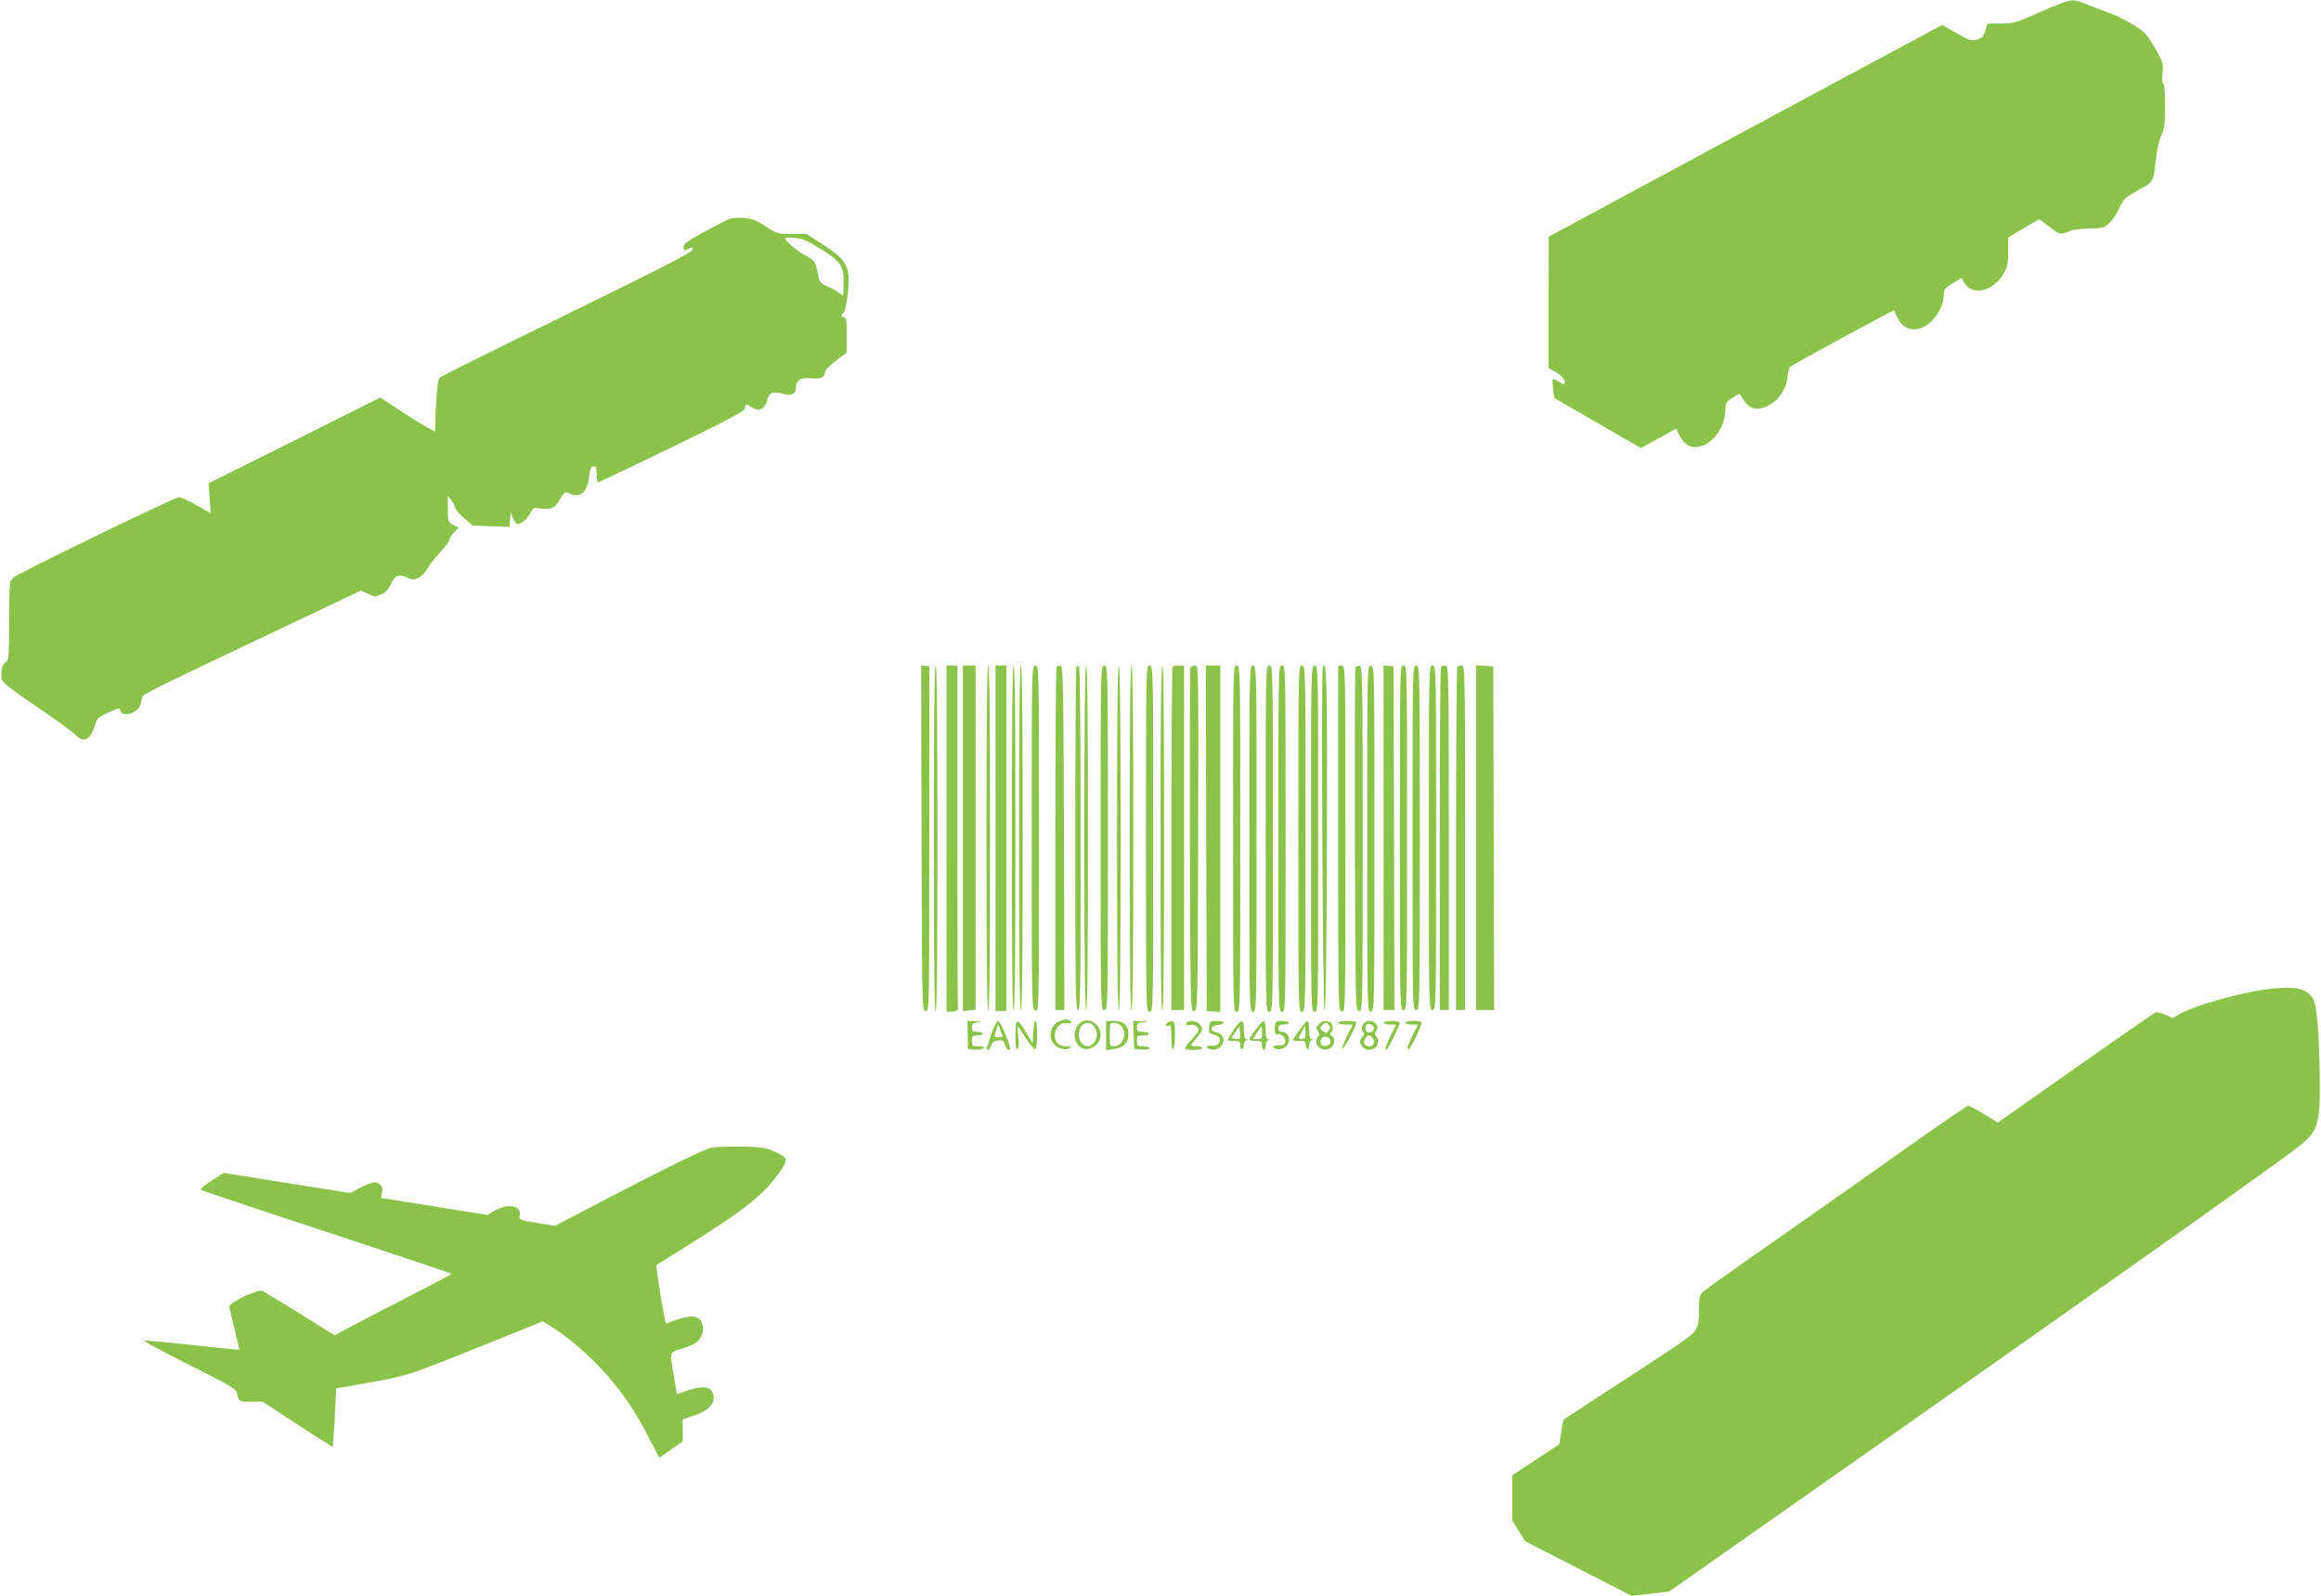 <?xml version="1.0" standalone="no"?>
<!DOCTYPE svg PUBLIC "-//W3C//DTD SVG 20010904//EN"
 "http://www.w3.org/TR/2001/REC-SVG-20010904/DTD/svg10.dtd">
<svg version="1.0" xmlns="http://www.w3.org/2000/svg"
 width="1280pt" height="880pt" viewBox="0 0 1280 880"
 preserveAspectRatio="xMidYMid meet">
<g transform="translate(0,880) scale(0.1,-0.1)"
fill="#8bc34a" stroke="none">
<path d="M11365 8781 c-27 -10 -97 -39 -154 -65 -93 -41 -111 -46 -177 -46
l-73 0 -12 -39 c-9 -31 -18 -40 -45 -49 -32 -9 -41 -6 -114 35 l-80 45 -128
-69 c-71 -37 -559 -300 -1085 -583 l-956 -515 -1 -362 0 -362 40 -23 c37 -21
59 -52 47 -65 -3 -2 -17 3 -31 13 -15 9 -29 14 -32 12 -3 -3 -2 -28 1 -54 l7
-49 239 -138 239 -138 97 54 97 53 20 -40 c27 -53 66 -72 115 -57 74 22 132
105 136 196 3 46 6 52 41 72 l38 22 16 -27 c36 -59 79 -71 141 -39 58 29 100
91 107 156 2 28 10 55 16 59 20 16 568 314 571 310 1 -2 10 -20 20 -41 39 -83
131 -85 199 -5 36 42 56 91 56 140 0 21 10 33 49 56 l49 30 12 -23 c42 -79
159 -55 218 43 23 40 27 58 27 125 l0 77 83 50 c46 28 85 50 88 50 2 0 27 -18
55 -40 57 -45 62 -46 112 -25 21 9 67 15 111 15 65 0 78 3 105 26 17 14 43 51
57 83 24 53 33 61 106 102 87 49 83 41 98 174 6 52 18 107 30 130 17 33 20 59
20 162 0 76 -4 123 -10 123 -6 0 -8 20 -4 54 6 50 4 60 -31 123 -20 37 -49 81
-63 96 -34 37 -137 94 -221 124 -36 13 -87 32 -113 43 -57 24 -69 24 -133 1z"/>
<path d="M3975 7570 c-181 -96 -205 -112 -205 -131 0 -22 4 -23 31 -9 15 8 19
7 19 -4 0 -17 -121 -79 -870 -446 -283 -138 -521 -257 -527 -264 -11 -9 -23
-173 -23 -293 0 -7 -68 32 -152 86 l-151 99 -473 -237 -474 -236 6 -82 6 -83
-81 46 c-44 25 -87 44 -95 42 -42 -9 -916 -434 -916 -445 0 -7 -4 -13 -10 -13
-6 0 -10 -80 -10 -219 0 -206 -1 -221 -19 -233 -19 -14 -26 -39 -23 -88 2 -22
34 -48 195 -157 106 -73 203 -143 216 -157 43 -46 81 -25 105 55 11 38 18 44
74 70 59 26 61 27 67 8 13 -39 100 -9 111 39 3 15 7 32 9 39 5 16 71 48 693
343 l512 243 41 -18 c37 -17 42 -17 73 -2 22 10 40 30 52 56 23 49 44 58 89
36 31 -14 37 -14 65 0 16 8 37 30 46 48 9 17 41 58 70 90 30 32 54 65 54 73 0
8 11 26 25 39 l24 25 -29 15 c-29 15 -30 18 -30 88 l0 72 20 -25 c11 -14 20
-32 20 -40 1 -8 22 -34 48 -56 l47 -41 102 -5 102 -4 4 41 3 40 13 -32 c7 -18
18 -33 25 -33 20 0 56 30 72 62 15 29 18 30 61 24 54 -7 77 4 99 47 21 40 33
48 55 36 55 -29 97 5 107 86 5 45 11 61 25 63 14 3 17 -4 17 -42 0 -25 4 -46
8 -46 4 0 188 87 408 194 319 155 400 198 402 215 4 25 6 25 37 5 39 -25 72
-12 85 35 12 47 28 54 86 40 51 -13 74 -2 74 36 0 38 30 56 83 49 50 -7 77 5
77 35 0 10 27 37 60 62 l59 44 1 98 c0 80 -3 97 -15 97 -17 0 -20 17 -5 22 12
4 30 110 30 182 0 85 -26 122 -136 194 l-97 62 -80 0 c-78 0 -83 1 -145 42
-55 36 -74 43 -126 46 -53 3 -69 0 -121 -28z m554 -145 c116 -73 128 -94 123
-213 l-2 -43 -27 19 c-16 11 -45 27 -65 35 -25 10 -39 24 -42 39 -18 97 -19
99 -71 127 -49 26 -115 82 -115 96 0 4 24 5 53 3 44 -4 70 -15 146 -63z"/>
<path d="M5082 4178 c3 -945 3 -953 23 -953 20 0 20 7 20 950 l0 950 -23 3
-22 3 2 -953z"/>
<path d="M5150 4175 c0 -630 3 -955 10 -955 7 0 10 325 10 955 0 630 -3 955
-10 955 -7 0 -10 -325 -10 -955z"/>
<path d="M5220 4174 l0 -955 33 3 c17 2 31 6 30 11 -2 4 -3 432 -3 952 l0 945
-30 0 -30 0 0 -956z"/>
<path d="M5310 4177 l0 -953 35 4 35 4 0 949 0 949 -35 0 -35 0 0 -953z"/>
<path d="M5440 4181 c0 -623 3 -952 10 -956 7 -4 10 315 10 949 0 631 -3 956
-10 956 -7 0 -10 -323 -10 -949z"/>
<path d="M5490 4178 l0 -953 30 0 30 0 0 953 0 952 -30 0 -30 0 0 -952z"/>
<path d="M5580 4174 c0 -634 3 -953 10 -949 7 4 10 333 10 956 0 626 -3 949
-10 949 -7 0 -10 -325 -10 -956z"/>
<path d="M5620 4181 c0 -623 3 -952 10 -956 7 -4 10 315 10 949 0 631 -3 956
-10 956 -7 0 -10 -323 -10 -949z"/>
<path d="M5690 4181 c0 -940 0 -949 20 -954 20 -5 20 0 20 949 0 947 0 954
-20 954 -20 0 -20 -7 -20 -949z"/>
<path d="M5827 5124 c-4 -4 -7 -432 -7 -951 l0 -943 25 0 25 0 -2 947 c-3 846
-5 948 -18 951 -9 1 -19 0 -23 -4z"/>
<path d="M5936 5123 c-3 -3 -6 -431 -6 -950 0 -832 2 -943 15 -943 13 0 15
112 15 944 0 520 -4 947 -9 950 -4 3 -11 3 -15 -1z"/>
<path d="M5980 4180 c0 -627 3 -950 10 -950 7 0 10 323 10 950 0 627 -3 950
-10 950 -7 0 -10 -323 -10 -950z"/>
<path d="M6070 4180 c0 -943 0 -950 20 -950 20 0 20 7 20 950 0 943 0 950 -20
950 -20 0 -20 -7 -20 -950z"/>
<path d="M6160 4180 c0 -627 3 -950 10 -950 7 0 10 323 10 950 0 627 -3 950
-10 950 -7 0 -10 -323 -10 -950z"/>
<path d="M6230 4180 c0 -627 3 -950 10 -950 7 0 10 323 10 950 0 627 -3 950
-10 950 -7 0 -10 -323 -10 -950z"/>
<path d="M6320 4175 c0 -948 0 -955 20 -955 20 0 20 7 20 955 0 948 0 955 -20
955 -20 0 -20 -7 -20 -955z"/>
<path d="M6400 4174 c0 -634 3 -953 10 -949 7 4 10 333 10 956 0 626 -3 949
-10 949 -7 0 -10 -325 -10 -956z"/>
<path d="M6467 5123 c-4 -3 -7 -431 -7 -950 l0 -943 35 0 35 0 0 950 0 950
-28 0 c-16 0 -32 -3 -35 -7z"/>
<path d="M6565 5118 c-3 -7 -4 -436 -3 -953 3 -932 3 -940 23 -940 20 0 20 8
23 953 2 952 2 952 -18 952 -11 0 -23 -6 -25 -12z"/>
<path d="M6652 4178 l3 -953 38 -3 37 -3 0 955 0 956 -40 0 -40 0 2 -952z"/>
<path d="M6800 4175 c0 -948 0 -955 20 -955 20 0 20 7 20 955 0 948 0 955 -20
955 -20 0 -20 -7 -20 -955z"/>
<path d="M6890 4175 c0 -948 0 -955 20 -955 20 0 20 7 20 955 0 948 0 955 -20
955 -20 0 -20 -7 -20 -955z"/>
<path d="M6980 4175 c0 -948 0 -955 20 -955 20 0 20 7 20 955 0 948 0 955 -20
955 -20 0 -20 -7 -20 -955z"/>
<path d="M7050 4175 c0 -948 0 -955 20 -955 20 0 20 7 20 955 0 948 0 955 -20
955 -20 0 -20 -7 -20 -955z"/>
<path d="M7160 4175 c0 -948 0 -955 20 -955 20 0 20 7 20 955 0 948 0 955 -20
955 -20 0 -20 -7 -20 -955z"/>
<path d="M7230 4175 c0 -948 0 -955 20 -955 20 0 20 7 20 955 0 948 0 955 -20
955 -20 0 -20 -7 -20 -955z"/>
<path d="M7295 5119 c-10 -27 0 -1889 10 -1892 7 -1 11 319 13 942 2 879 -1
1007 -23 950z"/>
<path d="M7380 5125 c0 -3 0 -431 0 -952 0 -943 0 -948 20 -951 20 -3 20 -1
20 952 0 949 0 956 -20 956 -11 0 -20 -2 -20 -5z"/>
<path d="M7475 5118 c-3 -7 -4 -436 -3 -953 3 -932 3 -940 23 -940 20 0 20 7
20 950 0 897 -1 950 -18 953 -9 2 -19 -2 -22 -10z"/>
<path d="M7540 4175 c0 -954 0 -956 20 -953 20 3 20 8 20 953 0 945 0 950 -20
953 -20 3 -20 1 -20 -953z"/>
<path d="M7630 4181 l0 -951 30 0 30 0 -2 948 -3 947 -27 3 -28 3 0 -950z"/>
<path d="M7720 4180 c0 -943 0 -950 20 -950 20 0 20 7 20 950 0 943 0 950 -20
950 -20 0 -20 -7 -20 -950z"/>
<path d="M7790 4180 c0 -943 0 -950 20 -950 20 0 20 7 20 950 0 943 0 950 -20
950 -20 0 -20 -7 -20 -950z"/>
<path d="M7880 4180 c0 -943 0 -950 20 -950 20 0 20 7 20 950 0 943 0 950 -20
950 -20 0 -20 -7 -20 -950z"/>
<path d="M7947 5123 c-4 -3 -7 -431 -7 -950 l0 -943 25 0 25 0 0 950 c0 915
-1 950 -18 950 -10 0 -22 -3 -25 -7z"/>
<path d="M8037 5123 c-4 -3 -7 -431 -7 -950 l0 -943 25 0 25 0 0 950 c0 915
-1 950 -18 950 -10 0 -22 -3 -25 -7z"/>
<path d="M8140 4181 l0 -951 50 0 50 0 -2 948 -3 947 -47 3 -48 3 0 -950z"/>
<path d="M12535 3349 c-136 -12 -420 -89 -507 -137 l-46 -26 -40 18 c-23 10
-47 16 -54 13 -7 -2 -206 -140 -442 -306 l-428 -301 -77 46 c-42 26 -80 47
-86 47 -8 0 -295 -199 -485 -336 -33 -24 -388 -273 -705 -495 -137 -96 -260
-184 -272 -195 -19 -17 -23 -31 -24 -86 -1 -138 12 -123 -224 -278 -116 -76
-280 -184 -367 -240 l-156 -102 -12 -68 -11 -68 -129 -85 -130 -85 0 -125 0
-126 35 -56 36 -57 294 -151 293 -150 104 11 103 12 985 692 c1476 1037 2277
1604 2471 1750 123 93 135 127 132 385 -3 271 -16 416 -41 449 -36 49 -90 62
-217 50z"/>
<path d="M5855 3173 c-77 -19 -84 -129 -9 -153 23 -8 39 -8 51 -1 15 9 13 10
-13 11 -43 0 -67 21 -67 58 0 43 30 75 65 70 30 -5 38 6 12 16 -9 3 -16 5 -17
5 -1 -1 -11 -4 -22 -6z"/>
<path d="M5975 3170 c-61 -23 -66 -123 -8 -149 46 -21 103 20 103 74 0 49 -53
91 -95 75z m59 -32 c9 -12 16 -32 16 -43 0 -11 -7 -31 -16 -43 -30 -44 -84
-17 -84 43 0 60 54 87 84 43z"/>
<path d="M5337 3093 l1 -78 37 -3 c21 -2 42 1 48 7 8 8 0 11 -26 11 -34 0 -37
2 -37 30 0 27 3 30 30 30 17 0 30 5 30 10 0 6 -13 10 -30 10 -25 0 -30 4 -30
24 0 20 6 25 33 29 26 3 24 4 -13 5 l-45 2 2 -77z"/>
<path d="M5469 3103 c-12 -38 -24 -74 -27 -80 -2 -7 1 -13 7 -13 6 0 13 11 17
24 4 17 14 25 36 28 26 4 32 1 40 -24 9 -26 28 -39 28 -19 0 26 -54 151 -65
151 -8 0 -23 -30 -36 -67z m61 -19 c0 -2 -11 -4 -24 -4 -23 0 -24 2 -13 35
l11 36 13 -32 c7 -17 13 -33 13 -35z"/>
<path d="M5600 3090 c0 -57 3 -79 11 -74 8 4 9 27 4 68 -3 33 -4 58 -1 55 3
-3 24 -33 46 -68 22 -34 45 -59 50 -56 13 8 13 155 0 155 -5 0 -10 -28 -12
-62 l-3 -62 -35 59 c-51 85 -60 83 -60 -15z"/>
<path d="M6100 3089 l0 -81 43 7 c54 9 79 33 80 78 1 52 -25 77 -80 77 l-43 0
0 -81z m82 54 c38 -35 12 -113 -39 -113 -22 0 -23 3 -23 65 0 60 2 65 22 65
12 0 30 -7 40 -17z"/>
<path d="M6252 3093 l3 -78 43 -3 c25 -2 42 1 42 7 0 6 -16 11 -35 11 -32 0
-35 2 -35 30 0 28 3 30 36 30 21 0 33 4 29 10 -3 6 -19 10 -36 10 -24 0 -29 4
-29 24 0 21 5 25 38 29 34 3 33 4 -11 5 l-48 2 3 -77z"/>
<path d="M6443 3163 c-7 -2 -13 -9 -13 -15 0 -6 7 -8 15 -4 12 4 15 -7 15 -65
0 -44 4 -68 10 -64 6 3 10 40 10 81 0 74 -4 81 -37 67z"/>
<path d="M6547 3163 c-14 -14 -6 -20 19 -15 24 4 43 -9 44 -31 0 -4 -18 -27
-40 -51 -22 -23 -37 -46 -33 -49 10 -11 93 -8 93 3 0 6 -13 10 -30 10 -16 0
-30 3 -30 6 0 4 14 22 30 41 34 38 37 55 14 77 -16 16 -55 22 -67 9z"/>
<path d="M6668 3136 c-3 -31 -1 -35 24 -40 16 -3 31 -12 34 -21 9 -23 -16 -47
-43 -42 -29 5 -40 -9 -13 -18 28 -9 58 2 71 26 16 30 1 59 -32 66 -41 8 -35
37 9 41 45 5 40 22 -7 22 -37 0 -39 -2 -43 -34z"/>
<path d="M6803 3120 c-18 -27 -33 -52 -33 -55 0 -3 16 -5 35 -5 31 0 35 -3 35
-26 0 -14 4 -23 10 -19 6 3 10 15 10 25 0 10 6 21 13 23 10 4 10 6 0 6 -9 1
-13 18 -13 51 0 64 -15 64 -57 0z m34 -47 c-3 -2 -15 -3 -26 -1 l-21 3 22 32
23 32 3 -30 c2 -17 1 -33 -1 -36z"/>
<path d="M6925 3123 c-19 -27 -35 -51 -35 -55 0 -5 16 -8 35 -8 31 0 35 -3 35
-25 0 -14 5 -25 10 -25 6 0 10 11 10 24 0 13 6 27 13 29 10 4 10 6 0 6 -9 1
-13 18 -13 51 0 28 -4 50 -10 50 -5 0 -25 -21 -45 -47z m35 -18 c0 -31 -3 -35
-25 -35 l-25 0 22 35 c13 19 24 35 26 35 1 0 2 -16 2 -35z"/>
<path d="M7037 3163 c-11 -10 -8 -75 3 -68 18 11 51 -15 48 -38 -2 -18 -10
-22 -35 -22 -37 0 -43 -10 -13 -20 13 -4 31 0 45 9 40 26 28 86 -17 86 -11 0
-18 7 -18 20 0 16 7 20 30 20 17 0 30 5 30 10 0 11 -63 14 -73 3z"/>
<path d="M7166 3120 c-20 -28 -36 -52 -36 -55 0 -3 16 -5 35 -5 28 0 35 -4 35
-19 0 -11 5 -23 10 -26 6 -3 10 5 10 19 0 13 6 27 13 29 10 4 10 6 0 6 -9 1
-13 18 -13 51 0 28 -4 50 -9 50 -5 0 -25 -23 -45 -50z m34 -15 c0 -29 -4 -35
-21 -35 -11 0 -19 3 -17 8 21 42 32 62 35 62 1 0 3 -16 3 -35z"/>
<path d="M7276 3154 c-19 -18 -19 -20 -6 -44 7 -13 7 -21 0 -25 -5 -3 -10 -17
-10 -30 0 -52 84 -59 96 -8 5 19 2 30 -10 39 -11 8 -13 14 -7 19 17 10 13 52
-5 59 -25 10 -42 7 -58 -10z m53 -7 c8 -10 7 -18 -2 -31 -11 -15 -15 -15 -32
-2 -16 12 -17 16 -6 30 16 19 25 20 40 3z m9 -95 c-4 -22 -46 -28 -54 -8 -4 9
-1 23 6 31 16 19 53 1 48 -23z"/>
<path d="M7380 3160 c0 -5 18 -10 40 -10 l40 0 -30 -61 c-17 -33 -29 -66 -27
-72 4 -12 77 124 77 143 0 5 -22 10 -50 10 -27 0 -50 -4 -50 -10z"/>
<path d="M7522 3158 c-15 -15 -16 -45 -2 -53 6 -4 4 -12 -5 -21 -19 -20 -19
-39 1 -58 18 -19 38 -20 65 -6 21 12 25 50 7 68 -8 8 -8 15 1 26 29 35 -34 77
-67 44z m49 -42 c-16 -19 -41 -10 -41 14 0 24 21 31 39 14 11 -10 12 -16 2
-28z m-1 -41 c17 -20 5 -45 -20 -45 -11 0 -23 7 -26 15 -6 15 11 45 26 45 4 0
13 -7 20 -15z"/>
<path d="M7630 3160 c0 -5 16 -10 35 -10 l35 0 -30 -60 c-30 -60 -37 -86 -21
-76 10 7 71 133 71 147 0 5 -20 9 -45 9 -25 0 -45 -4 -45 -10z"/>
<path d="M7750 3160 c0 -5 16 -10 35 -10 l35 0 -24 -47 c-32 -64 -42 -98 -26
-88 12 7 70 128 70 146 0 5 -20 9 -45 9 -25 0 -45 -4 -45 -10z"/>
<path d="M3918 2470 c-41 -11 -286 -131 -630 -311 l-227 -119 -101 16 c-94 16
-99 18 -94 39 14 55 -62 72 -135 30 l-43 -25 -293 47 -294 47 6 28 c7 34 -11
58 -42 58 -12 0 -47 -13 -78 -30 l-55 -29 -349 55 -349 56 -67 -43 c-37 -24
-64 -46 -60 -50 5 -4 317 -109 696 -233 378 -125 687 -228 687 -231 0 -2 -109
-60 -242 -128 -134 -69 -279 -144 -323 -168 l-80 -42 -190 118 c-104 64 -197
121 -207 126 -25 13 -191 -67 -184 -89 5 -16 56 -231 56 -236 0 -1 -114 11
-252 26 -139 15 -261 27 -271 25 -10 -1 99 -60 243 -132 222 -111 262 -134
266 -155 11 -50 11 -50 78 -50 l65 0 192 -126 c105 -69 192 -124 194 -122 1 2
7 75 11 163 l9 160 55 8 c30 5 122 22 204 37 138 27 176 40 514 176 l365 147
31 -19 c96 -55 225 -166 319 -272 93 -106 161 -206 232 -344 l61 -117 64 45
65 45 0 61 0 61 64 21 c98 33 133 90 89 143 -15 18 -66 16 -130 -6 l-55 -19
-17 99 c-23 140 -26 131 48 153 36 10 74 28 85 40 30 32 37 80 17 111 -20 31
-60 33 -139 6 l-56 -20 -10 52 c-19 98 -44 267 -40 271 2 2 60 38 129 81 361
225 463 305 554 438 45 66 43 72 -37 108 -44 20 -71 24 -182 26 -71 1 -147 -2
-167 -7z"/>
</g>
</svg>
